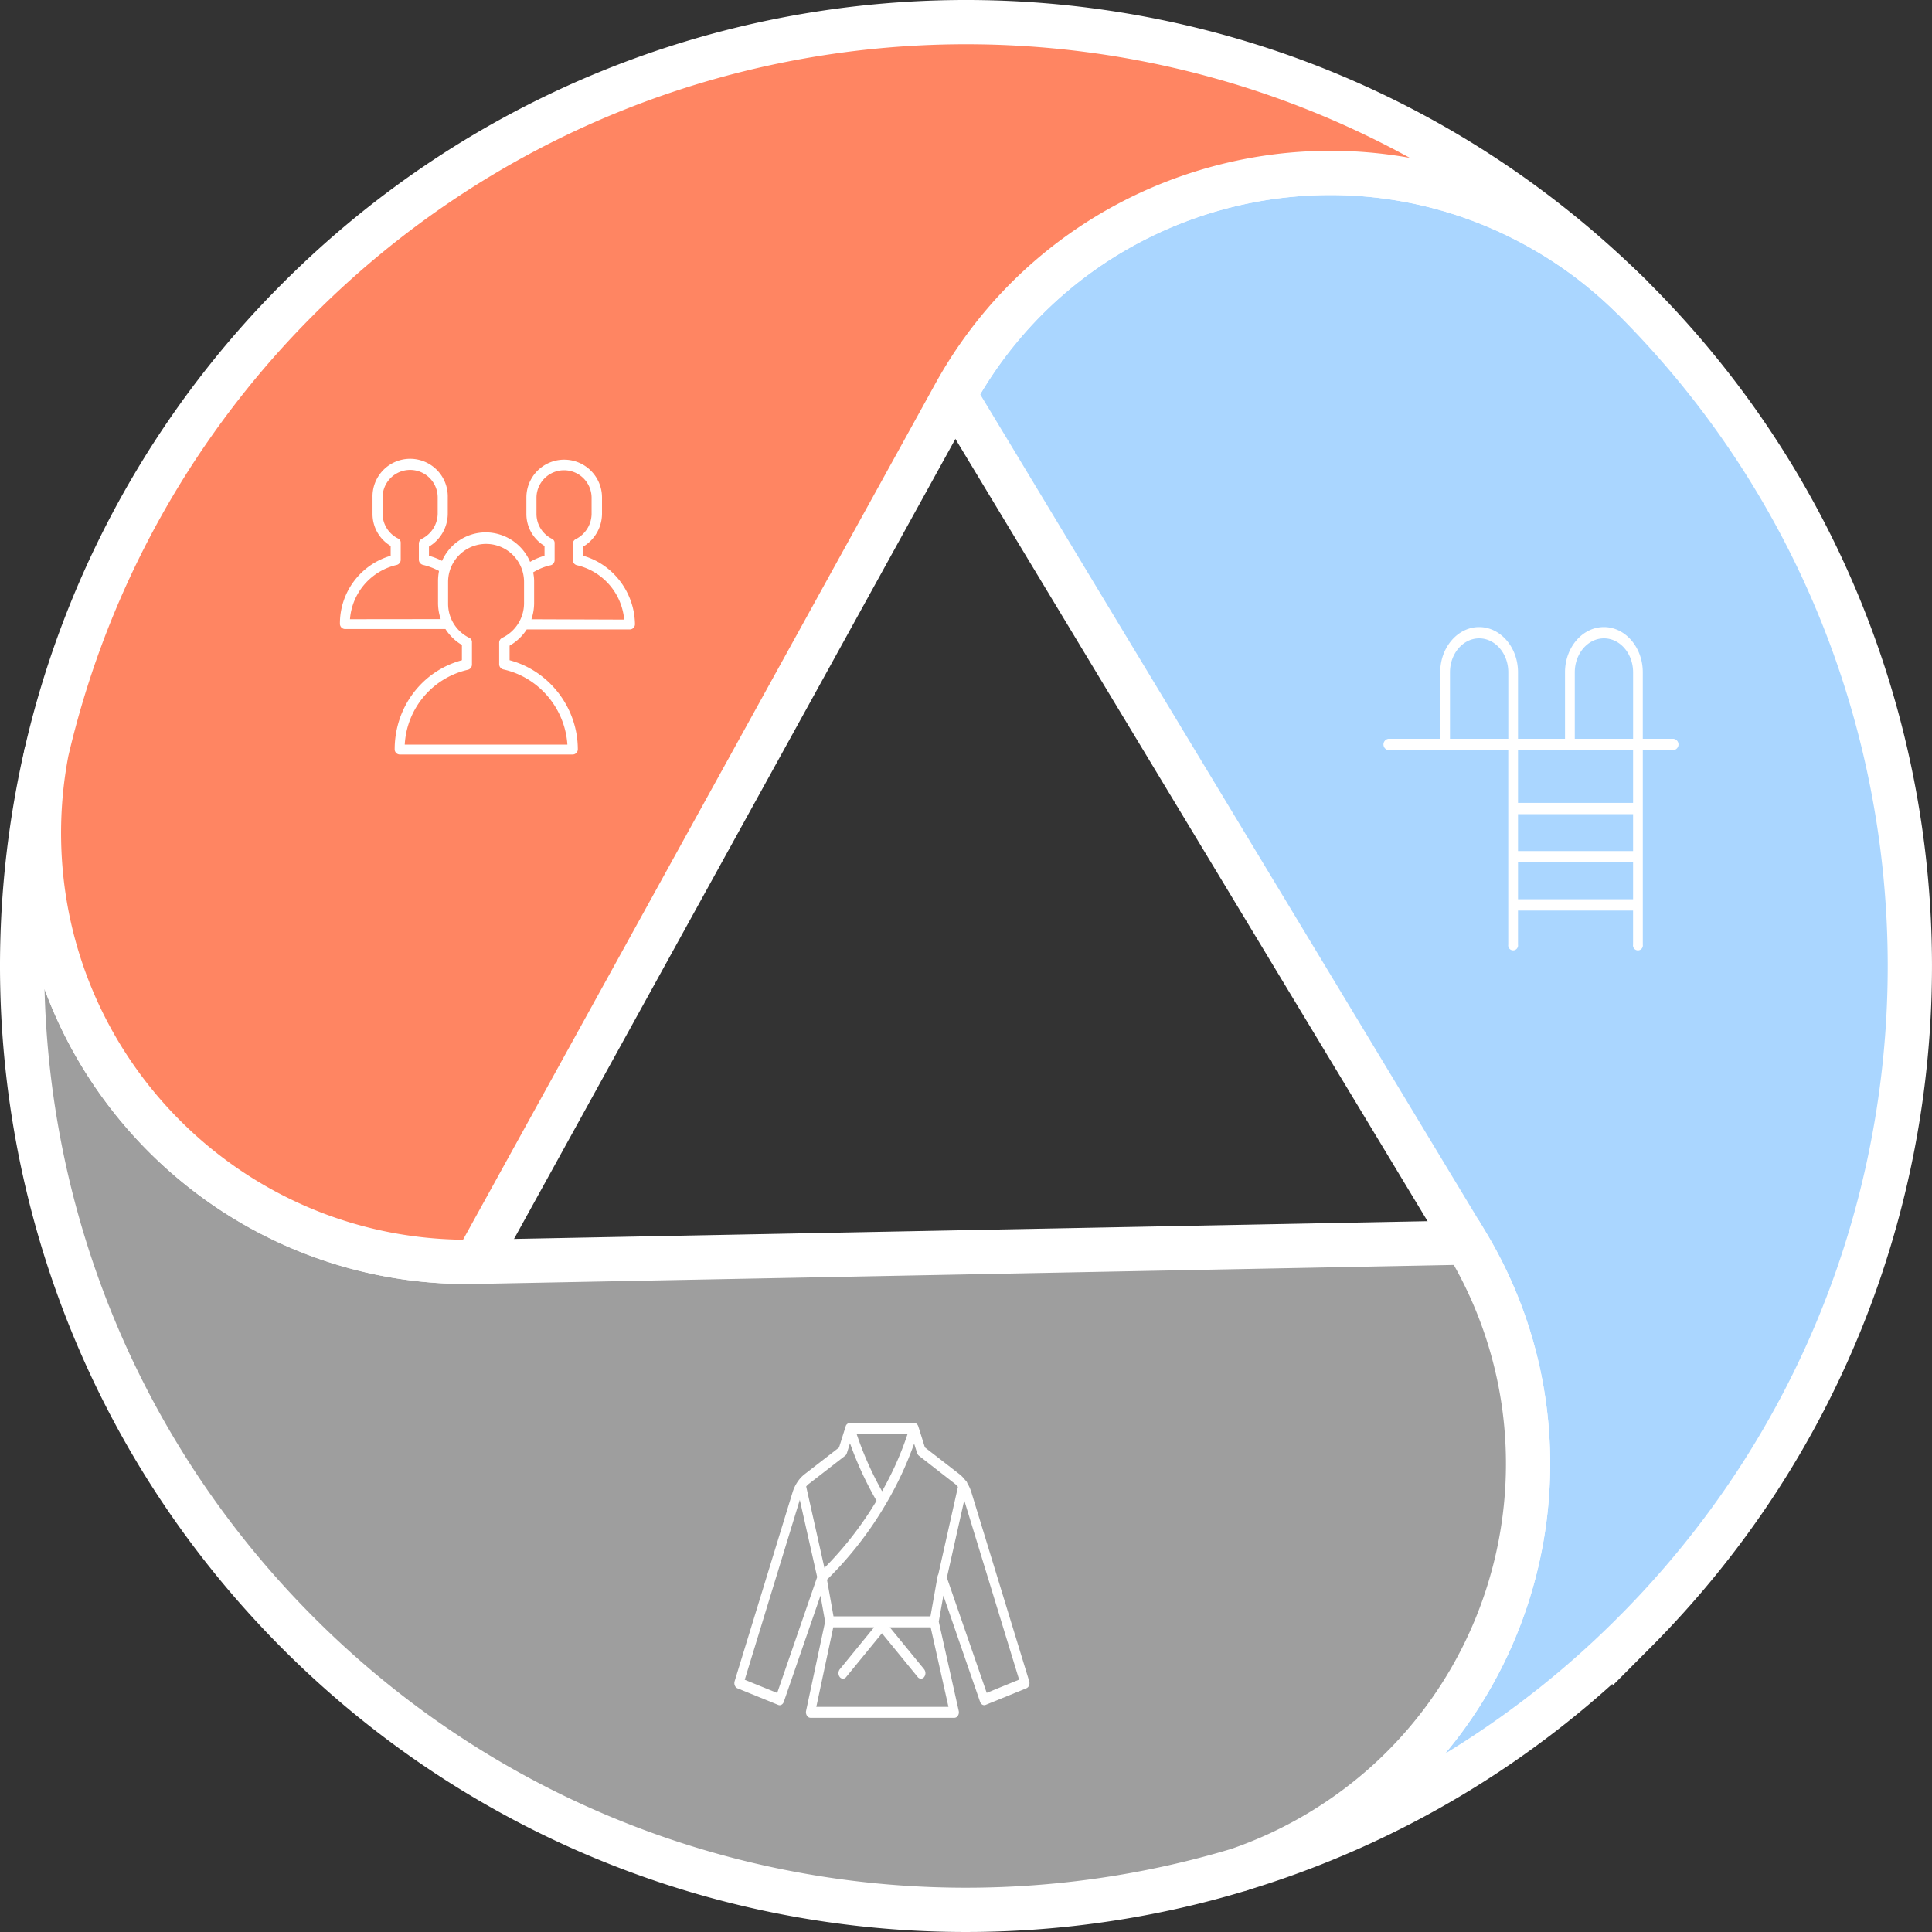 <?xml version="1.0" encoding="UTF-8"?> <svg xmlns="http://www.w3.org/2000/svg" viewBox="0 0 1309.63 1309.63"><rect x="0" y="0" width="1309.63" height="1309.63" fill="#333333" stroke="none"/> <g id="Layer_2" data-name="Layer 2"> <g id="Layer_1-2" data-name="Layer 1"> <path d="M895.28,1241.39c137.46-83,181.63-261.65,98.68-399.1l-86.7-143.64L647.05,267.53C724.62,127,901.44,75.87,1042,153.43a290.63,290.63,0,0,1,64.39,48.14l.8.79c249.53,249.47,250,654,.86,904a636.87,636.87,0,0,1-269,161.24A291.59,291.59,0,0,0,895.28,1241.39Z" fill="#aad6ff" stroke="#fff" stroke-miterlimit="10" stroke-width="30"></path> <path d="M895.28,1241.39a291.59,291.59,0,0,1-56.2,26.25q-19.59,5.89-39.46,10.47c-207.51,48-434.37-8.62-596.38-170C40.57,946-16.71,718.19,31.56,509.82a292.64,292.64,0,0,0-5.11,60.51c3.12,160.51,135.77,288.12,296.3,285l167.74-3.26L994,842.29C1076.91,979.74,1032.74,1158.43,895.28,1241.39Z" fill="#9e9e9e" stroke="#fff" stroke-miterlimit="10" stroke-width="30"></path> <path d="M647.05,267.53,566,414.44,322.75,855.33c-160.53,3.12-293.18-124.49-296.3-285a292.64,292.64,0,0,1,5.11-60.51v-.05Q36.14,490,42,470.47s0,0,0,0A636.63,636.63,0,0,1,201.56,203.23C451-47.09,856.08-47.84,1106.4,201.57A290.63,290.63,0,0,0,1042,153.43C901.44,75.87,724.62,127,647.05,267.53Z" fill="#ff8562" stroke="#fff" stroke-miterlimit="10" stroke-width="30"></path> <path d="M1134.49,500.81h-20.91v-45.1c0-16.89-11.83-30.64-26.36-30.64s-26.36,13.75-26.36,30.64v45.1H1029v-45.1c0-16.89-11.83-30.64-26.36-30.64s-26.37,13.75-26.37,30.64v45.1H941.09a3.88,3.88,0,0,0,0,7.67h81.3V640.36a3.34,3.34,0,1,0,6.6,0V617.23h78v23.13a3.34,3.34,0,1,0,6.6,0V508.48h20.91a3.88,3.88,0,0,0,0-7.67Zm-67-45.1c0-12.66,8.86-23,19.76-23s19.76,10.31,19.76,23v45.1h-39.52Zm-84.6,45.1v-45.1c0-12.66,8.87-23,19.77-23s19.76,10.31,19.76,23v45.1ZM1107,576.9h-78v-25h78Zm-78,32.67v-25h78v25Zm78-65.33h-78V508.48h78Z" fill="#fff"></path> <path d="M395.32,376.74v-6.21a26.11,26.11,0,0,0,12.76-22.3v-11a25.63,25.63,0,1,0-51.26,0v11a25.23,25.23,0,0,0,12.3,21.84v6.67a40.9,40.9,0,0,0-9.79,4.13,32.84,32.84,0,0,0-30.07-20,32.42,32.42,0,0,0-29.61,19.31,47.78,47.78,0,0,0-8.88-3.44v-6.21a26.12,26.12,0,0,0,12.75-22.3v-11a25.51,25.51,0,1,0-51,0v11a25.21,25.21,0,0,0,12.3,21.84v6.67a47.73,47.73,0,0,0-34.4,46.2,3.52,3.52,0,0,0,3.42,3.45h68.11a33.57,33.57,0,0,0,11.16,10.81v10.34C286,454.9,267.53,479.49,267.53,508a3.52,3.52,0,0,0,3.42,3.45H388.26a3.52,3.52,0,0,0,3.42-3.45c0-28.28-19.37-53.33-46.25-60.46v-9.88a33.49,33.49,0,0,0,11.62-11H427a3.52,3.52,0,0,0,3.42-3.45C430.17,401.56,415.59,382.48,395.32,376.74Zm-158.09,43a40.94,40.94,0,0,1,31.67-36.78,3.66,3.66,0,0,0,2.73-3.45V368a3.08,3.08,0,0,0-1.82-3,18.84,18.84,0,0,1-10.48-16.78v-11a18.68,18.68,0,1,1,37.36,0v11a19.4,19.4,0,0,1-10.71,17,3.61,3.61,0,0,0-2.05,3.22v11a3.66,3.66,0,0,0,2.73,3.45,44.76,44.76,0,0,1,10.94,4.14,35.72,35.72,0,0,0-.68,7.13v14.71a34.57,34.57,0,0,0,1.82,10.8Zm103.19,12.65a3.61,3.61,0,0,0-2.05,3.22V450.3a3.66,3.66,0,0,0,2.74,3.45c24.14,5.29,41.91,26.43,43.5,51H274.36A55.09,55.09,0,0,1,317.19,454a3.66,3.66,0,0,0,2.73-3.45V435.36a3.08,3.08,0,0,0-1.82-3,25.71,25.71,0,0,1-14.35-23.22V394.44a25.74,25.74,0,1,1,51.48,0v14.48A26.07,26.07,0,0,1,340.42,432.37Zm19.82-12.65a34.57,34.57,0,0,0,1.82-10.8V394.21a27.05,27.05,0,0,0-.68-6.21,37.78,37.78,0,0,1,11.85-4.83,3.66,3.66,0,0,0,2.73-3.45V368.23a3.08,3.08,0,0,0-1.82-3,18.84,18.84,0,0,1-10.48-16.78v-11a18.68,18.68,0,1,1,37.36,0v11a19.4,19.4,0,0,1-10.71,17,3.61,3.61,0,0,0-2.05,3.22v11a3.66,3.66,0,0,0,2.73,3.45A41.65,41.65,0,0,1,423.11,420l-62.87-.23Z" fill="#fff"></path> <path d="M697.64,1139.59l-39.2-128.09a26.58,26.58,0,0,0-2.76-6.13,3.65,3.65,0,0,0-1.35-2,21.84,21.84,0,0,0-4-4.12l-23.37-18.11-4.49-14.27s0-.08-.05-.12a3.86,3.86,0,0,0-.39-.82s0,0,0,0a3.71,3.71,0,0,0-.58-.66l-.17-.15a2.9,2.9,0,0,0-.68-.4l-.06,0a2.46,2.46,0,0,0-.8-.15H576.07a3.15,3.15,0,0,0-2.85,2.39l-4.48,14.28-23.37,18.1a22.05,22.05,0,0,0-4.51,4.81l-.13.18a26.57,26.57,0,0,0-3.49,7.27L498,1139.59a4.43,4.43,0,0,0,.1,2.92,3.35,3.35,0,0,0,1.79,1.93l27.65,11.26c1.5.62,3.15-.29,3.77-2.09l24.87-72,3.14,17.67-12.92,60.52A4.45,4.45,0,0,0,547,1163a2.91,2.91,0,0,0,2.42,1.45h97.52a2.9,2.9,0,0,0,2.42-1.47,4.41,4.41,0,0,0,.52-3.25l-13.53-60.5,3.13-17.65,24.87,72c.62,1.8,2.27,2.71,3.78,2.09l27.64-11.26a3.32,3.32,0,0,0,1.79-1.93A4.43,4.43,0,0,0,697.64,1139.59Zm-50.6-134a14.77,14.77,0,0,1,2.31,2.3l-13.3,59.31a4.15,4.15,0,0,0-.51,1.34l-4.81,27.11H565l-4.41-24.86A245.09,245.09,0,0,0,600.22,1020a4,4,0,0,0,.44-.75,234.45,234.45,0,0,0,19-40.65l2,6.34a3.64,3.64,0,0,0,1.21,1.81Zm-49.1,5.3a222.6,222.6,0,0,1-17.28-38.92h34.58a211.4,211.4,0,0,1-11.36,27.63C602.19,1003,600.2,1006.83,597.94,1010.86Zm-49.3-5.3,24.22-18.77a3.74,3.74,0,0,0,1.21-1.82l2.1-6.68a235.91,235.91,0,0,0,18,39,238.86,238.86,0,0,1-35.32,45.5l-12.37-55.19A14.48,14.48,0,0,1,548.64,1005.56Zm-21.81,142-22-8.94,37.32-121.95L553.93,1069ZM642.92,1157H553.35l11.5-53.91h27.66l-23.25,28.44a4.35,4.35,0,0,0,0,5.28,2.67,2.67,0,0,0,4.31,0l24.27-29.69,24.27,29.69a2.69,2.69,0,0,0,4.32,0,4.35,4.35,0,0,0,0-5.28l-23.26-28.44h27.69Zm25.93-9.48-27-78.11L653.62,1017l37.2,121.56Z" fill="#fff"></path> </g> </g> </svg> 